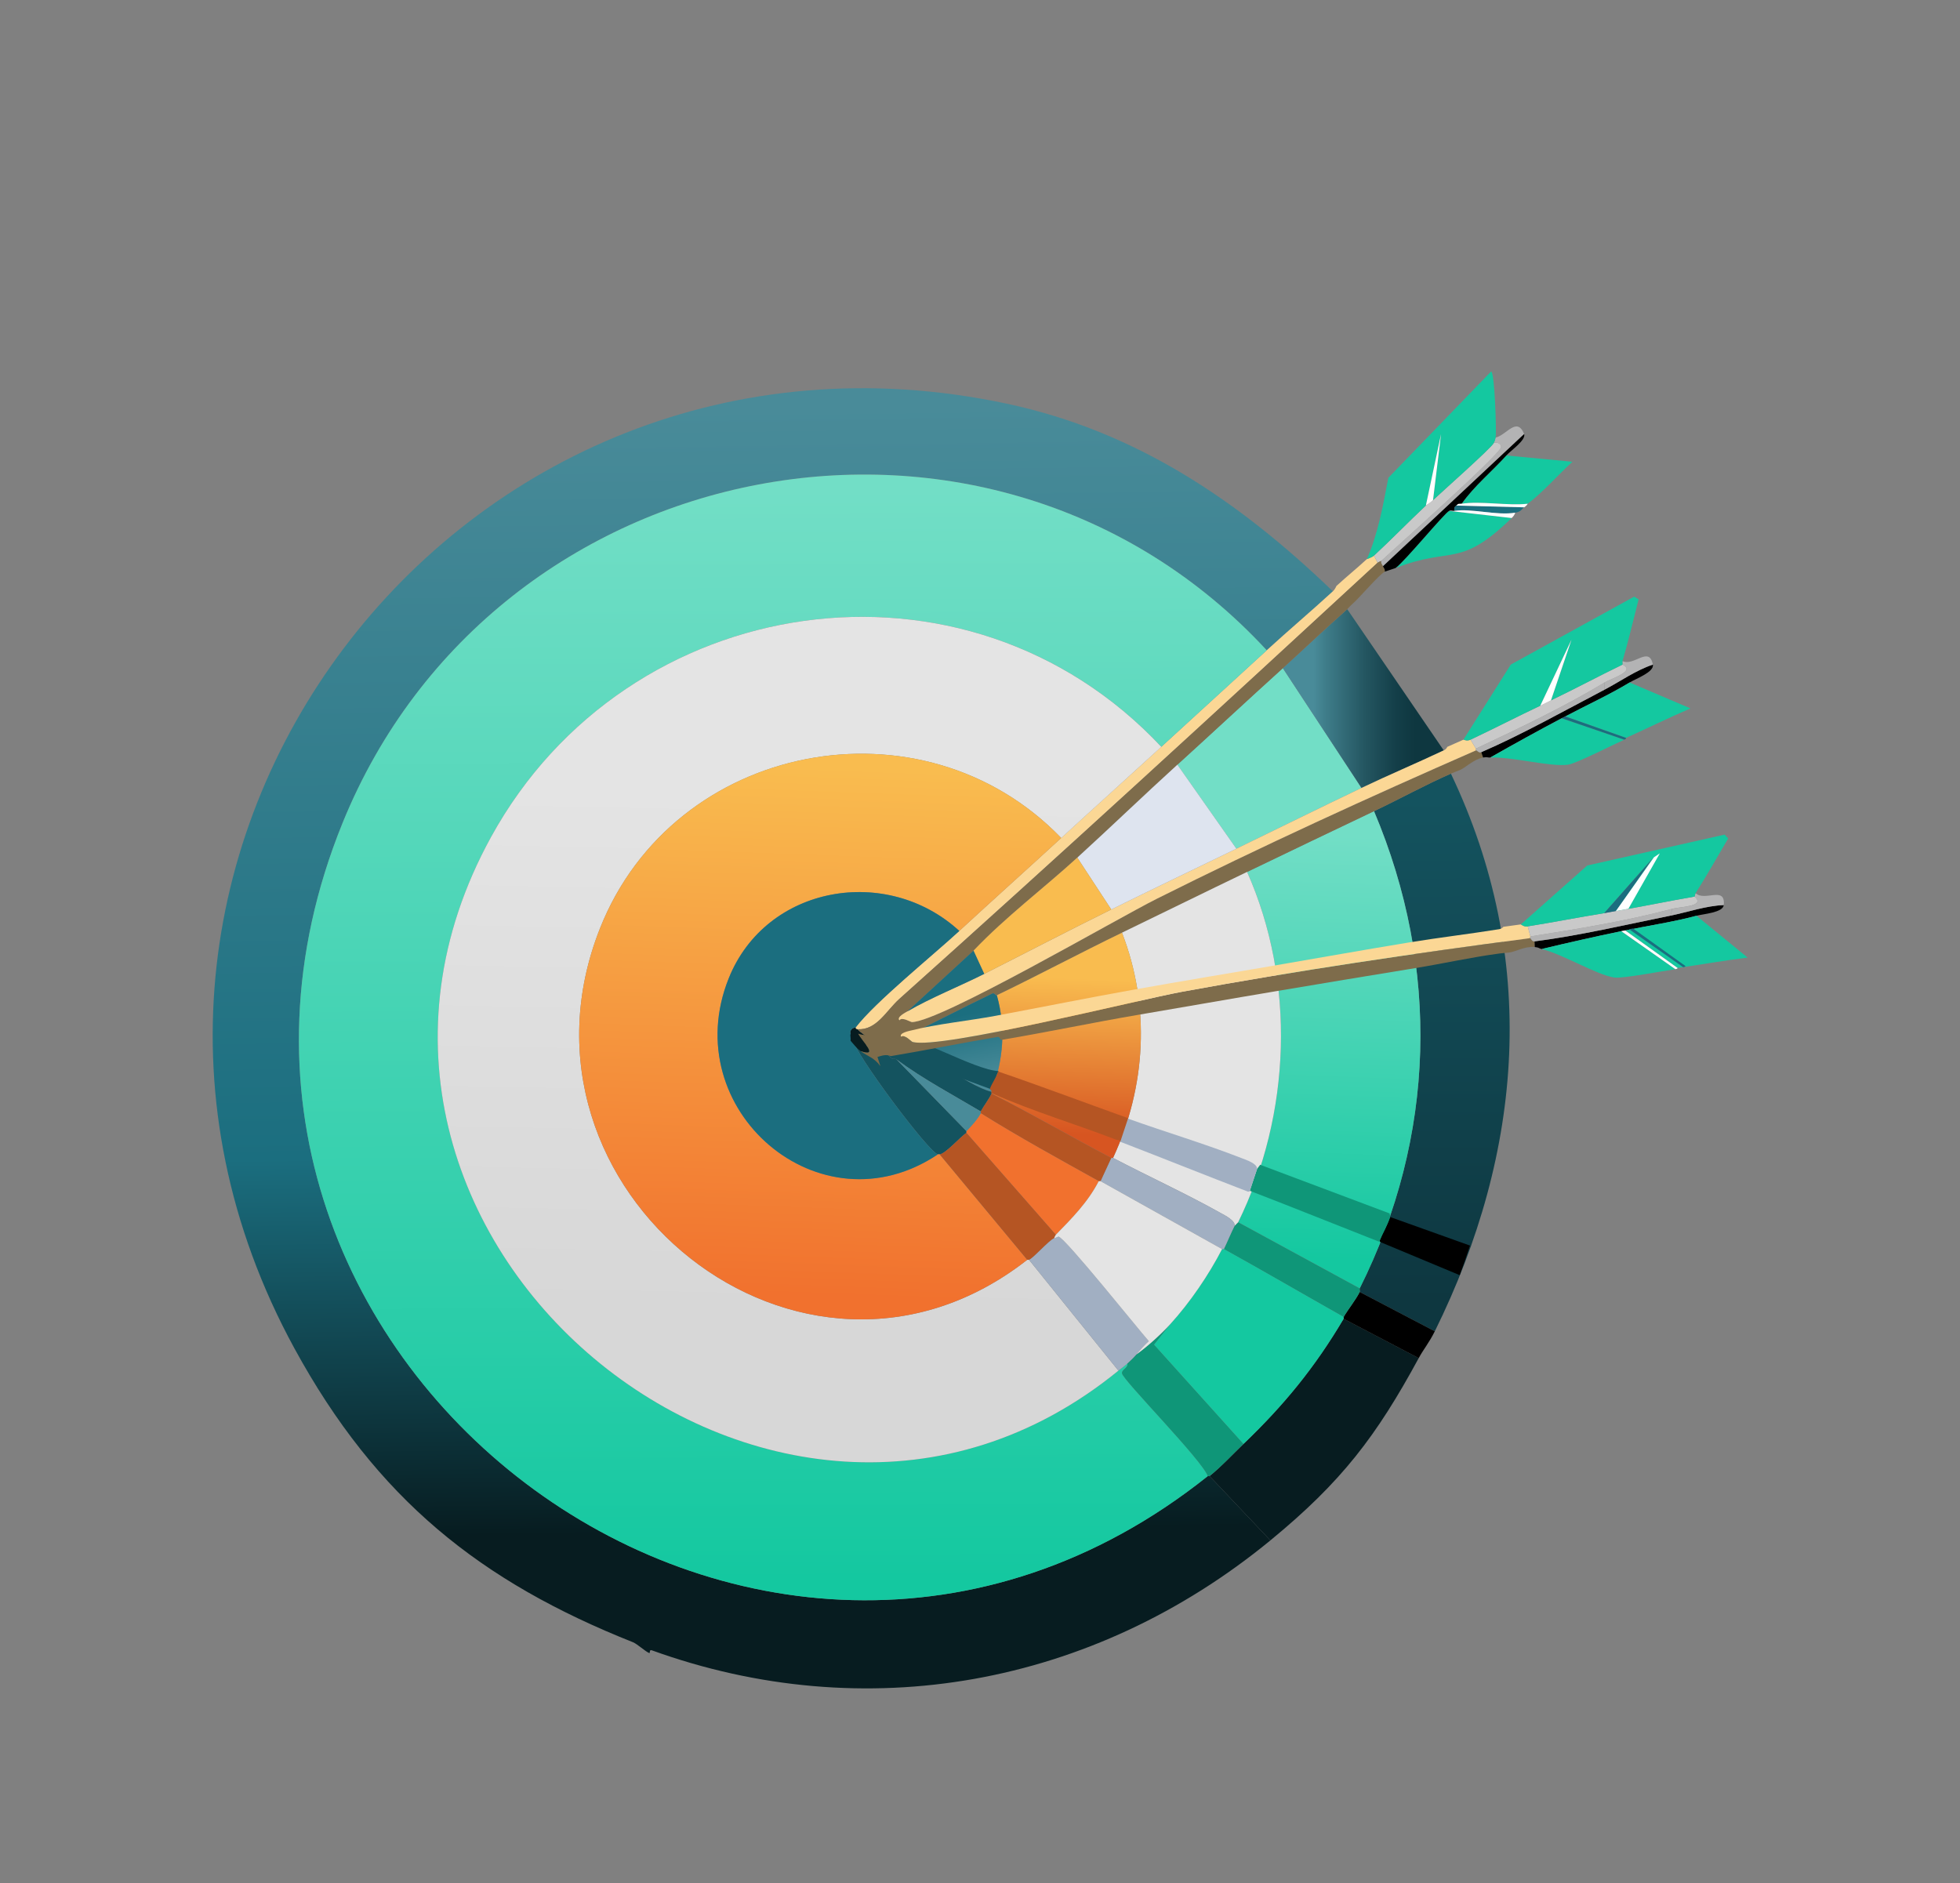 <?xml version="1.0" encoding="UTF-8"?>
<svg xmlns="http://www.w3.org/2000/svg" version="1.1" xmlns:xlink="http://www.w3.org/1999/xlink" viewBox="0 0 999 960"><rect x="0" y="0" width="999" height="960" fill="#808080" stroke="none"/>
  <!-- Generator: Adobe Illustrator 29.2.0, SVG Export Plug-In . SVG Version: 2.1.0 Build 108)  -->
  <defs>
    <style>
      .st0 {
        fill: #c9c9c9;
      }

      .st1 {
        fill: url(#Unbenannter_Verlauf_284);
      }

      .st2 {
        fill: url(#Unbenannter_Verlauf_259);
      }

      .st3 {
        fill: #a1afc2;
      }

      .st4 {
        fill: #14c8a0;
      }

      .st5 {
        fill: #f1712e;
      }

      .st6 {
        fill: #b3b3b4;
      }

      .st7 {
        fill: #b55523;
      }

      .st8 {
        fill: #fff;
      }

      .st9 {
        fill: url(#Unbenannter_Verlauf_282);
      }

      .st10 {
        fill: #fbd795;
      }

      .st11 {
        fill: url(#Unbenannter_Verlauf_279);
      }

      .st12 {
        fill: #f9bc4f;
      }

      .st13 {
        fill: #dee4ef;
      }

      .st14 {
        fill: #498b99;
      }

      .st15 {
        fill: url(#Unbenannter_Verlauf_281);
      }

      .st16 {
        fill: #7e6c4b;
      }

      .st17 {
        fill: #14535f;
      }

      .st18 {
        fill: url(#Unbenannter_Verlauf_286);
      }

      .st19 {
        fill: url(#Unbenannter_Verlauf_238);
      }

      .st20 {
        fill: #e4e4e4;
      }

      .st21 {
        fill: #1b6e7f;
      }

      .st22 {
        fill: #0f9678;
      }

      .st23 {
        fill: #071c20;
      }

      .st24 {
        fill: #72dec6;
      }

      .st25 {
        fill: url(#Unbenannter_Verlauf_234);
      }

      .st26 {
        fill: url(#Unbenannter_Verlauf_232);
      }
    </style>
    <linearGradient id="Unbenannter_Verlauf_232" data-name="Unbenannter Verlauf 232" x1="391.19" y1="207.57" x2="399.55" y2="851.66" gradientUnits="userSpaceOnUse">
      <stop offset="0" stop-color="#498b99"/>
      <stop offset=".59" stop-color="#1b6e7f"/>
      <stop offset=".89" stop-color="#071c20"/>
    </linearGradient>
    <linearGradient id="Unbenannter_Verlauf_234" data-name="Unbenannter Verlauf 234" x1="729.77" y1="406.55" x2="731.81" y2="663.47" gradientUnits="userSpaceOnUse">
      <stop offset="0" stop-color="#14535f"/>
      <stop offset="1" stop-color="#0e3740"/>
    </linearGradient>
    <linearGradient id="Unbenannter_Verlauf_286" data-name="Unbenannter Verlauf 286" x1="682.17" y1="425.89" x2="674.08" y2="641.66" gradientUnits="userSpaceOnUse">
      <stop offset="0" stop-color="#72dec6"/>
      <stop offset="1" stop-color="#14c8a0"/>
    </linearGradient>
    <linearGradient id="Unbenannter_Verlauf_238" data-name="Unbenannter Verlauf 238" x1="653.87" y1="356.09" x2="735.86" y2="356.09" gradientUnits="userSpaceOnUse">
      <stop offset=".19" stop-color="#498b99"/>
      <stop offset=".27" stop-color="#3e7c89"/>
      <stop offset=".51" stop-color="#245661"/>
      <stop offset=".7" stop-color="#143f49"/>
      <stop offset=".82" stop-color="#0e3740"/>
    </linearGradient>
    <linearGradient id="Unbenannter_Verlauf_284" data-name="Unbenannter Verlauf 284" x1="398.22" y1="249.45" x2="400.63" y2="805.21" gradientUnits="userSpaceOnUse">
      <stop offset="0" stop-color="#72dec6"/>
      <stop offset="1" stop-color="#14c8a0"/>
    </linearGradient>
    <linearGradient id="Unbenannter_Verlauf_259" data-name="Unbenannter Verlauf 259" x1="410.18" y1="321.32" x2="401.9" y2="731.23" gradientUnits="userSpaceOnUse">
      <stop offset=".2" stop-color="#e4e4e4"/>
      <stop offset=".85" stop-color="#d7d7d7"/>
    </linearGradient>
    <linearGradient id="Unbenannter_Verlauf_282" data-name="Unbenannter Verlauf 282" x1="545.99" y1="474.47" x2="541.69" y2="589.34" gradientUnits="userSpaceOnUse">
      <stop offset=".21" stop-color="#f9bc4f"/>
      <stop offset=".9" stop-color="#d75521"/>
    </linearGradient>
    <linearGradient id="Unbenannter_Verlauf_279" data-name="Unbenannter Verlauf 279" x1="480.71" y1="511.26" x2="490.09" y2="559.49" gradientUnits="userSpaceOnUse">
      <stop offset=".16" stop-color="#1b6e7f"/>
      <stop offset=".85" stop-color="#498b99"/>
    </linearGradient>
    <linearGradient id="Unbenannter_Verlauf_281" data-name="Unbenannter Verlauf 281" x1="421.14" y1="390.96" x2="411.34" y2="660.46" gradientUnits="userSpaceOnUse">
      <stop offset="0" stop-color="#f9bc4f"/>
      <stop offset="1" stop-color="#f1712e"/>
    </linearGradient>
  </defs>
  <g id="Ebene_3">
    <path class="st26" d="M679.38,301.42c-11.09,10.19-22.64,19.92-33.71,30.07-140.32-151.8-393.47-102.93-471.03,87.92-110.11,270.93,211.85,515.9,440.97,333,.19-.15.73.15.91,0l30.98,32.8c-90.69,74.46-206.99,95.14-315.24,56.03-1.58-.57-.66,1.63-1.37,1.37-1.8-.66-6.14-4.65-8.2-5.47-77.71-30.9-130.75-73.03-172.65-149.87C13.58,437.03,232.9,146.1,513.1,205.76c66.05,14.06,118.45,49.64,166.27,95.66Z"/>
    <path class="st25" d="M739.51,394.35c44.84,93.99,37.07,192.68-8.2,284.26l-38.27-20.04c.18-.35-.18-1.46,0-1.82,38.7-77.33,41.05-163.43,7.29-243.26,13.2-6.26,25.7-13.2,39.18-19.13Z"/>
    <path class="st23" d="M723.11,692.28c-21.54,39.7-39.24,63.06-75.62,92.93l-30.98-32.8c6.17-4.97,11.61-10.93,17.31-16.4,20.65-19.8,36.4-39.04,51.02-63.78l38.27,20.04Z"/>
    <path d="M731.31,678.61c-2.85,5.76-5.73,9.11-8.2,13.67l-38.27-20.04c.13-.23-.13-.68,0-.91,2.45-4.2,5.99-8.42,8.2-12.76l38.27,20.04Z"/>
    <path class="st18" d="M700.33,413.48c33.77,79.83,31.41,165.93-7.29,243.26l-61.95-33.71c26.95-55.06,29.48-122.45,4.56-178.57,21.56-10.36,43.07-20.72,64.69-30.98Z"/>
    <path class="st24" d="M693.95,401.64c-21.27,10.13-42.55,20.68-63.78,30.98l-30.07-42.82c17.96-16.34,35.75-32.9,53.75-49.2l40.09,61.04Z"/>
    <path class="st19" d="M686.67,310.53l49.2,71.98c-13.86,6.54-28.08,12.55-41.91,19.13l-40.09-61.04c11-9.96,21.71-20.18,32.8-30.07Z"/>
    <g>
      <g>
        <path class="st10" d="M702.15,286.84c-80.75,74.55-161.81,149.02-243.72,222.31-6.85,6.13-11.56,16.06-21.41,15.49-.04-.05-1.08.12-.91-.91,9.94-12.99,39.19-36.6,52.84-49.2,17.2-15.87,34.69-31.52,51.93-47.38,16.92-15.56,34.07-30.94,51.02-46.47,17.91-16.4,35.85-32.8,53.75-49.2,11.08-10.15,22.62-19.88,33.71-30.07,1.26-1.16,1.7-2.62,1.82-2.73,5.05-4.64,10.44-9,15.49-13.67.15-.14,2.52-.78,3.64-1.82l1.82,3.64Z"/>
        <path class="st6" d="M776.86,221.24l-71.98,67.42c-.42-.96-1.19-1.52-.91-2.73,7.49-6.92,60.02-53.77,61.04-57.85.46-1.82-2.03-2.95-3.64-2.28.56-1.15.65-1.45.91-2.73,5.64-1.28,10.83-10.92,14.58-1.82Z"/>
        <path class="st0" d="M703.98,285.93c-.07.07-1.44.56-1.82.91l-1.82-3.64c8.93-8.27,17.53-17.17,26.42-25.51.4-.37,2.11-1.28,3.64-2.73,4.41-4.18,29.75-26.62,30.98-29.15,1.61-.67,4.1.46,3.64,2.28-1.02,4.08-53.56,50.93-61.04,57.85Z"/>
        <path class="st23" d="M436.12,523.73c-.16,1.03.87.86.91.91,2.84,3.13,13.95,8.67,3.64,8.2-2.29-.83-4.37-2.32-6.38-3.64-.19-1.4-1.05-2.52-.91-3.19.49-2.31,2.63-2.14,2.73-2.28Z"/>
      </g>
      <g>
        <path class="st16" d="M703.98,285.93c-.28,1.21.49,1.78.91,2.73s1.19,1.52.91,2.73c-3.34,1.99-12.63,13.08-16.4,16.4-1.47,1.29-2.22,2.27-2.73,2.73-11.09,9.89-21.8,20.11-32.8,30.07-18.01,16.3-35.79,32.86-53.75,49.2-17.17,15.62-33.9,31.76-51.02,47.38-17.43,15.9-36.52,30.2-52.84,47.38l-33.71,30.98c-.93.55-5.7,2.93-4.1,4.56,1.24-1.94,5.68.92,6.38.91,14.63-.24,104.04-52.46,124.82-62.87,53.45-26.77,107.96-51.67,162.63-75.62.56-.25,1.37,1.5,2.73.91l.91,2.73c-5,.95-8.82,5.14-11.84,6.38-1.57.64-2.85,1.07-4.56,1.82-13.48,5.93-25.97,12.87-39.18,19.13-21.62,10.26-43.13,20.62-64.69,30.98-21.3,10.24-42.51,20.69-63.78,30.98-21.21,10.26-43.64,22.21-63.78,31.89-.62.3-1.24-1.41-2.28-.91-16.62,7.98-33.04,16.62-49.65,24.6-2.56-.36-4.34,1-6.38,2.28.96,1.33,1.77,2.78,2.73,4.1-4.08-3.24-7.57-3-11.84-4.56,10.31.47-.8-5.07-3.64-8.2,9.85.57,14.56-9.36,21.41-15.49,81.91-73.28,162.97-147.76,243.72-222.31.39-.36,1.75-.84,1.82-.91Z"/>
        <path class="st10" d="M749.53,377.04l2.73,4.56v.91c-54.67,23.95-109.18,48.86-162.63,75.62-20.78,10.4-110.19,62.63-124.82,62.87-.69.01-5.14-2.85-6.38-.91-1.6-1.63,3.17-4.01,4.1-4.56,11.26-6.66,26.96-12.96,39.18-19.13,21.54-10.89,43.06-22.12,64.69-32.8,21.16-10.45,42.54-20.68,63.78-30.98,21.22-10.29,42.51-20.84,63.78-30.98,13.83-6.59,28.05-12.59,41.91-19.13,1.53-.72,1.71-1.77,1.82-1.82,2.66-1.26,5.48-2.36,8.2-3.64.16-.08,1.7.91,3.64,0Z"/>
        <path d="M842.46,338.77c.73,3.8-8.71,7.21-11.84,9.11-10.58,6.4-21.89,11.52-32.8,17.31-.57.3-1.19.57-1.82.91-12.22,6.47-24.43,13.21-36.44,20.04-1.67.07-1.35-.43-3.64,0l-.91-2.73c20.28-8.75,43.03-21.49,62.87-31.89,8.18-4.28,15.75-9.78,24.6-12.76Z"/>
        <path class="st6" d="M842.46,338.77c-8.85,2.98-16.42,8.47-24.6,12.76v-3.64c3.52-2.12,16.1-5.81,9.11-9.11.07-.58-.14-1.36,0-1.82,5.76,2.92,13.61-8.01,15.49,1.82Z"/>
        <path class="st21" d="M501.71,496.39c-12.21,6.17-27.92,12.47-39.18,19.13l33.71-30.98,5.47,11.84Z"/>
        <path class="st6" d="M817.86,351.53c-19.83,10.39-42.58,23.14-62.87,31.89-1.36.59-2.17-1.16-2.73-.91v-.91c22.23-10.48,44.52-21.02,65.6-33.71v3.64Z"/>
        <path class="st0" d="M817.86,347.89c-21.08,12.69-43.37,23.23-65.6,33.71l-2.73-4.56c11.88-5.59,23.65-11.69,35.53-17.31,1.88-.89,3.65-1.86,5.47-2.73,12.23-5.86,24.24-12.31,36.44-18.22,6.99,3.3-5.59,6.99-9.11,9.11Z"/>
      </g>
      <g>
        <g>
          <path class="st4" d="M826.97,336.95c-.14.46.07,1.24,0,1.82-12.21,5.92-24.21,12.36-36.44,18.22l10.48-30.98-15.94,33.71c-11.88,5.62-23.65,11.72-35.53,17.31-1.94.91-3.48-.08-3.64,0l24.14-38.27,62.87-34.62,2.28,1.37c-2.72,10.51-5.12,21.02-8.2,31.43Z"/>
          <path class="st4" d="M828.8,376.13l-30.98-10.93c10.91-5.79,22.22-10.91,32.8-17.31l30.98,13.21c-11.05,4.76-21.86,10.06-32.8,15.03Z"/>
          <path class="st4" d="M827.89,377.04c-5.44,2.4-24.57,12.2-28.7,12.76-9.14,1.22-28.29-4.12-39.63-3.64,12.02-6.83,24.23-13.58,36.44-20.04l31.89,10.93Z"/>
          <path class="st21" d="M797.82,365.2l30.98,10.93c-.06.03.32.37-.91.91l-31.89-10.93c.64-.34,1.25-.61,1.82-.91Z"/>
          <path class="st8" d="M790.53,357c-1.81.87-3.59,1.85-5.47,2.73l15.94-33.71-10.48,30.98Z"/>
        </g>
        <g>
          <path class="st4" d="M778.69,256.78c-10.31,1.13-23.82-1.52-33.71,0,6.48-9.14,15.29-16.32,22.78-24.6l33.71,3.19c-7.36,6.68-14.94,15.47-22.78,21.41Z"/>
          <g>
            <path class="st4" d="M762.29,223.07c-.26,1.28-.35,1.58-.91,2.73-1.23,2.54-26.57,24.98-30.98,29.15l4.1-33.71-7.74,36.44c-8.89,8.34-17.5,17.24-26.42,25.51-1.12,1.04-3.49,1.68-3.64,1.82,5.69-12.99,8.26-27.44,10.93-41.45l52.39-54.21c1.82.25,2.81,31.06,2.28,33.71Z"/>
            <path class="st4" d="M770.49,264.07c-26.98,26.1-30.23,14.13-59.22,25.51,4.68-3.33,24.98-28.08,27.33-29.15l31.89,3.64Z"/>
            <path d="M767.75,232.18c-7.49,8.28-16.3,15.46-22.78,24.6-1.48.23-1.36-.37-2.73.91-1.1,1.02-1.11,1.16-.91,2.73-.83.13-2.23-.23-2.73,0-2.35,1.08-22.65,25.82-27.33,29.15-1.27.5-5.22,1.67-5.47,1.82.28-1.21-.49-1.78-.91-2.73l71.98-67.42c.9,3.19-6.67,8.24-9.11,10.93Z"/>
            <path class="st21" d="M776.86,258.6c-1.37.82-1.29,2.18-4.56,2.73-9.51,1.6-22.26-2.31-30.98-.91-.19-1.58-.18-1.72.91-2.73l34.62.91Z"/>
            <path class="st8" d="M741.33,260.42c8.71-1.4,21.47,2.51,30.98.91-.38,1.12-.96,1.9-1.82,2.73l-31.89-3.64c.5-.23,1.9.13,2.73,0Z"/>
            <path class="st8" d="M744.98,256.78c9.89-1.52,23.4,1.13,33.71,0-.23.18-.53,1.05-1.82,1.82l-34.62-.91c1.38-1.28,1.26-.68,2.73-.91Z"/>
            <path class="st8" d="M730.4,254.95c-1.53,1.46-3.25,2.36-3.64,2.73l7.74-36.44-4.1,33.71Z"/>
          </g>
        </g>
      </g>
    </g>
    <path class="st1" d="M645.67,331.49c-17.9,16.4-35.85,32.8-53.75,49.2-99.42-106.11-272.23-80.48-341.66,46.01-111.36,202.87,144.57,414.9,319.79,271.96,1.46-1.19,3.18-2.38,4.56-3.64.51,2.28-2.95,3.06-2.73,5.01.38,3.41,40.71,44.06,43.73,52.39-229.12,182.89-551.08-62.08-440.97-333,77.56-190.85,330.72-239.72,471.03-87.92Z"/>
    <path class="st22" d="M633.82,736.01c-5.7,5.46-11.14,11.43-17.31,16.4-.18.15-.73-.15-.91,0-3.02-8.32-43.35-48.98-43.73-52.39-.22-1.95,3.24-2.73,2.73-5.01,1.73-1.58,3-2.77,4.56-4.56,5.72-4.09,12.62-10.33,17.31-15.49l-8.2,10.48,45.55,50.57Z"/>
    <path class="st22" d="M693.04,656.75c-.18.36.18,1.47,0,1.82-2.21,4.34-5.75,8.56-8.2,12.76-20.35-11.49-40.61-23.29-61.04-34.62,1.87-3.84,3.54-8.06,5.47-11.84.06-.11,1.77-1.71,1.82-1.82l61.95,33.71Z"/>
    <path class="st4" d="M684.84,671.32c-.13.23.13.69,0,.91-14.62,24.74-30.37,43.98-51.02,63.78l-45.55-50.57,8.2-10.48c10.06-11.06,19.55-24.97,26.42-38.27.23.13.68-.13.91,0,20.43,11.33,40.69,23.14,61.04,34.62Z"/>
    <g>
      <path class="st20" d="M635.64,444.46c24.92,56.12,22.39,123.52-4.56,178.57-.06.12-1.76,1.71-1.82,1.82.42-2.7-4.94-5.32-6.83-6.38-17.92-10.06-36.92-18.7-55.12-28.24,16.83-36.35,19.12-77.23,4.56-114.8,21.27-10.28,42.47-20.74,63.78-30.98Z"/>
      <path class="st13" d="M630.18,432.62c-21.24,10.3-42.62,20.52-63.78,30.98l-17.31-26.42c17.12-15.62,33.85-31.76,51.02-47.38l30.07,42.82Z"/>
      <path class="st2" d="M591.91,380.69c-16.95,15.53-34.1,30.91-51.02,46.47-70.95-73.51-197.37-49.05-235.06,46.01-52.91,133.45,103.06,258.84,217.75,169.01h.91l45.55,56.49c-175.22,142.94-431.15-69.09-319.79-271.96,69.43-126.49,242.24-152.12,341.66-46.01Z"/>
      <path class="st3" d="M629.27,624.86c-1.93,3.78-3.6,8-5.47,11.84-.23-.13-.68.13-.91,0-20.67-11.46-41.29-23.15-61.95-34.62l5.47-11.84c.24.12.67-.12.91,0,18.2,9.55,37.2,18.19,55.12,28.24,1.89,1.06,7.26,3.68,6.83,6.38Z"/>
      <g>
        <path class="st9" d="M571.87,475.44c14.57,37.56,12.27,78.45-4.56,114.8-.24-.12-.67.12-.91,0-20.44-10.71-40.43-22.39-61.04-32.8.1-.26-.1-.64,0-.91,6.07-16.35,7.4-32.3,2.73-49.2,20.14-9.68,42.56-21.63,63.78-31.89Z"/>
        <path class="st12" d="M549.09,437.17l17.31,26.42c-21.63,10.68-43.15,21.91-64.69,32.8l-5.47-11.84c16.32-17.18,35.41-31.48,52.84-47.38Z"/>
        <path class="st11" d="M508.09,507.33c4.67,16.9,3.34,32.85-2.73,49.2-12.39-2.93-38.78-24.05-49.2-25.51,16.62-7.98,33.04-16.62,49.65-24.6,1.03-.5,1.66,1.21,2.28.91Z"/>
        <path class="st17" d="M440.67,532.84c4.28,1.55,7.77,1.32,11.84,4.56,2.8,3.83,3.06,1.62,4.56,2.73l35.53,36.44v.91c-2.99,1.83-10.65,10.67-13.67,10.93-.27.02-.65.05-.91,0-4.67-.97-42.77-51.97-43.73-59.22,2.01,1.33,4.09,2.82,6.38,3.64Z"/>
        <path class="st17" d="M456.16,531.02c10.41,1.46,36.81,22.58,49.2,25.51-.1.27.1.65,0,.91-.97,2.46-4.12,6.54-5.47,9.11-14.23-8.46-29.52-16.57-42.82-26.42-1.5-1.11-1.75,1.1-4.56-2.73-.96-1.32-1.77-2.77-2.73-4.1,2.04-1.28,3.82-2.64,6.38-2.28Z"/>
        <path class="st17" d="M456.41,527.99c10.51-.36,39.87,17.26,52.59,18.01-.05.28-.94,1.72-1,2-.53,2.59-1.49,4.66-2.37,7.42-15.48-5.87-31.94-11.22-46.75-18.62-1.67-.83-1.54,1.39-4.96-1.9-1.18-1.13-2.22-2.43-3.4-3.57,1.79-1.61,3.31-3.26,5.89-3.35Z"/>
        <path class="st15" d="M540.89,427.15c-17.24,15.85-34.74,31.51-51.93,47.38-36.82-33.87-98.48-23.33-117.53,24.14-26.85,66.92,46.47,130.1,106.6,89.74.26.05.64.02.91,0l44.64,53.75c-114.7,89.83-270.66-35.56-217.75-169.01,37.69-95.06,164.11-119.52,235.06-46.01Z"/>
        <path class="st21" d="M488.96,474.53c-13.65,12.6-42.91,36.21-52.84,49.2-.11.14-2.24-.04-2.73,2.28-.14.67.73,1.79.91,3.19.96,7.25,39.06,58.25,43.73,59.22-60.13,40.36-133.44-22.82-106.6-89.74,19.05-47.48,80.71-58.01,117.53-24.14Z"/>
        <path class="st7" d="M566.4,590.24l-5.47,11.84c-.23-.13-.68.13-.91,0-20.23-11.24-40.5-22.36-60.13-34.62.13-.24-.12-.67,0-.91,1.35-2.57,4.49-6.65,5.47-9.11,20.61,10.41,40.6,22.09,61.04,32.8Z"/>
        <path class="st5" d="M560.02,602.08c-5.48,10.65-13.64,18.91-21.87,27.33l-45.55-51.93v-.91c2.55-2.64,5.56-5.89,7.29-9.11,19.63,12.26,39.9,23.38,60.13,34.62Z"/>
        <path class="st7" d="M538.16,629.41c-.12.13-.81,1.41-.91,1.82-2.39.8-11.07,10.64-12.76,10.93h-.91l-44.64-53.75c3.02-.26,10.68-9.1,13.67-10.93l45.55,51.93Z"/>
        <path class="st14" d="M499.89,566.55c-.12.24.13.67,0,.91-1.73,3.22-4.74,6.47-7.29,9.11l-35.53-36.44c13.31,9.85,28.59,17.96,42.82,26.42Z"/>
      </g>
      <path class="st3" d="M579.16,690.46c-1.56,1.79-2.83,2.97-4.56,4.56-1.38,1.26-3.1,2.45-4.56,3.64l-45.55-56.49c1.69-.29,10.37-10.14,12.76-10.93.93-.31,2.16-.94,2.28-.91,3.45.73,40.65,47.27,46.01,53.3-2.35,2.09-4.32,4.48-6.38,6.83Z"/>
      <path class="st20" d="M622.89,636.7c-6.87,13.3-16.37,27.21-26.42,38.27-4.69,5.15-11.59,11.39-17.31,15.49,2.05-2.36,4.03-4.74,6.38-6.83-5.36-6.03-42.56-52.57-46.01-53.3-.12-.03-1.35.6-2.28.91.1-.42.79-1.69.91-1.82,8.22-8.42,16.39-16.68,21.87-27.33.23.13.68-.13.91,0,20.67,11.48,41.28,23.16,61.95,34.62Z"/>
    </g>
  </g>
  <g id="Ebene_1">
    <g>
      <path class="st23" d="M436.8,525.76c-.45.95.59,1.07.62,1.13,1.86,3.8,10.98,12.21,1.22,8.89-1.96-1.43-3.55-3.44-5.11-5.28.21-1.4-.31-2.71.01-3.32,1.12-2.08,3.12-1.32,3.26-1.43Z"/>
      <g>
        <path class="st16" d="M459.65,526.99c-.49.41-.71.91-.4,1.49,1.73-1.52,5.2,2.47,5.87,2.65,14.11,3.85,114.54-21.4,137.39-25.6,58.79-10.81,118.09-19.55,177.26-27.32.61-.08.9,1.82,2.37,1.64l.11,2.88c-5.07-.49-9.9,2.48-13.15,2.83-1.68.18-3.03.24-4.88.48-14.6,1.94-28.53,5.12-42.96,7.46-23.62,3.83-47.17,7.78-70.76,11.73-23.31,3.9-46.59,8.03-69.88,11.98s-48.1,9.17-70.14,12.86c-.68.11-.8-1.7-1.93-1.51-18.18,3.03-36.36,6.76-54.54,9.79-2.35-1.06-4.44-.25-6.76.41.55,1.54.92,3.16,1.48,4.7-3.01-4.25-6.43-4.99-10.11-7.68,9.77,3.32.64-5.09-1.22-8.89,1.16.41,2.29.64,3.4.73l18.83-.63"/>
        <path class="st10" d="M778.67,472.2l1.36,5.14-.25.88c-59.17,7.77-118.47,16.5-177.26,27.32-22.85,4.2-123.28,29.45-137.39,25.6-.67-.18-4.14-4.17-5.87-2.65-1.09-2.01,4.16-2.96,5.21-3.23,12.67-3.26,29.51-4.94,42.96-7.46,23.72-4.45,47.52-9.24,71.26-13.48s46.62-8.01,69.88-11.98c23.25-3.97,46.63-8.18,69.88-11.98,15.12-2.47,30.44-4.27,45.58-6.7,1.67-.27,2.13-1.22,2.26-1.24,2.91-.46,5.92-.74,8.89-1.22.18-.03,1.38,1.35,3.5,1.02Z"/>
        <path d="M878.59,461.35c-.36,3.85-10.37,4.5-13.91,5.45-11.95,3.2-24.24,4.96-36.32,7.49-.64.13-1.3.22-2,.37-13.53,2.81-27.14,5.88-40.59,9.1-1.63-.4-1.17-.79-3.5-1.02l-.11-2.88c21.92-2.75,47.32-8.65,69.26-13.11,9.05-1.84,17.85-5,27.18-5.4Z"/>
        <path class="st6" d="M878.59,461.35c-9.33.39-18.13,3.56-27.18,5.4l1.02-3.5c3.98-1.06,17.09-1.09,11.29-6.21.23-.54.25-1.35.51-1.75,4.72,4.41,15.31-3.91,14.37,6.07Z"/>
        <path class="st6" d="M851.41,466.74c-21.94,4.46-47.34,10.36-69.26,13.11-1.47.18-1.76-1.72-2.37-1.64l.25-.88c24.27-3.87,48.62-7.78,72.39-14.1l-1.02,3.5Z"/>
        <path class="st0" d="M852.42,463.24c-23.78,6.32-48.12,10.23-72.39,14.1l-1.36-5.14c12.96-2.06,25.97-4.64,38.95-6.73,2.05-.33,4.03-.77,6.01-1.1,13.38-2.22,26.71-5.07,40.08-7.35,5.8,5.12-7.31,5.16-11.29,6.21Z"/>
      </g>
      <g>
        <path class="st4" d="M864.22,455.28c-.26.4-.28,1.21-.51,1.75-13.37,2.28-26.7,5.12-40.08,7.35l18.69-26.83-24.7,27.93c-12.98,2.09-25.98,4.67-38.95,6.73-2.12.34-3.32-1.04-3.5-1.02l33.85-30.02,70.02-15.74,1.81,1.95c-5.54,9.34-10.78,18.76-16.63,27.9Z"/>
        <path class="st4" d="M855.05,493.41l-26.7-19.13c12.09-2.52,24.38-4.29,36.32-7.49l26.07,21.32c-11.94,1.5-23.8,3.58-35.69,5.3Z"/>
        <path class="st4" d="M853.93,494.04c-5.89.79-27,4.88-31.12,4.25-9.11-1.37-26.03-11.84-37.05-14.54,13.45-3.22,27.05-6.29,40.59-9.1l27.58,19.38Z"/>
        <path class="st8" d="M828.35,474.28l26.7,19.13c-.06,0,.2.44-1.13.62l-27.58-19.38c.71-.15,1.37-.23,2-.37Z"/>
        <path class="st21" d="M832.35,473.28l26.7,19.13c-.06,0,.2.44-1.13.62l-27.58-19.38c.71-.15,1.37-.23,2-.37Z"/>
        <path class="st21" d="M823.63,464.38c-1.98.33-3.96.77-6.01,1.1l24.7-27.93-18.69,26.83Z"/>
      </g>
    </g>
    <g>
      <path d="M749.25,634.92c-2.02,6.1-3.44,10.22-5.25,15.08l-40.65-16.96c.1-.24-.23-.66-.13-.9,1.85-4.5,3.77-7.17,5.36-11.77l40.67,14.55Z"/>
      <path class="st22" d="M708.33,618.56c-.13.38.38,1.43.25,1.8-1.59,4.6-3.74,8.14-5.58,12.63-21.74-8.56-44.2-17.61-66-26,1.32-4.06,2.37-7.18,3.75-11.19.04-.12,1.51-1.93,1.55-2.06l66.02,24.81Z"/>
      <path class="st3" d="M640.75,595.81c-1.39,4.01-2.46,7.42-3.77,11.49-.25-.1-.65.22-.9.13-22.06-8.49-43.02-16.92-65.08-25.43l2.7-11.77c.25.09.65-.22.9-.13,19.35,6.93,39.36,12.86,58.5,20.34,2.02.79,7.69,2.64,7.65,5.37Z"/>
      <path class="st7" d="M575,570l-4,12c0-1-1.75-.9-2-1-21.41-8.26-42.52-14.44-63.47-23.77-.2-.09-.34-.33-.23-.53.43-.78-.82-1.51-.74-1.74.98-2.73,3.53-6.21,4.15-8.78,21.85,7.45,44.57,16.03,66.3,23.81Z"/>
    </g>
    <polyline class="st8" points="829.98 463.24 846 435 843 437 823.63 464.38 829.98 463.24"/>
  </g>
</svg>